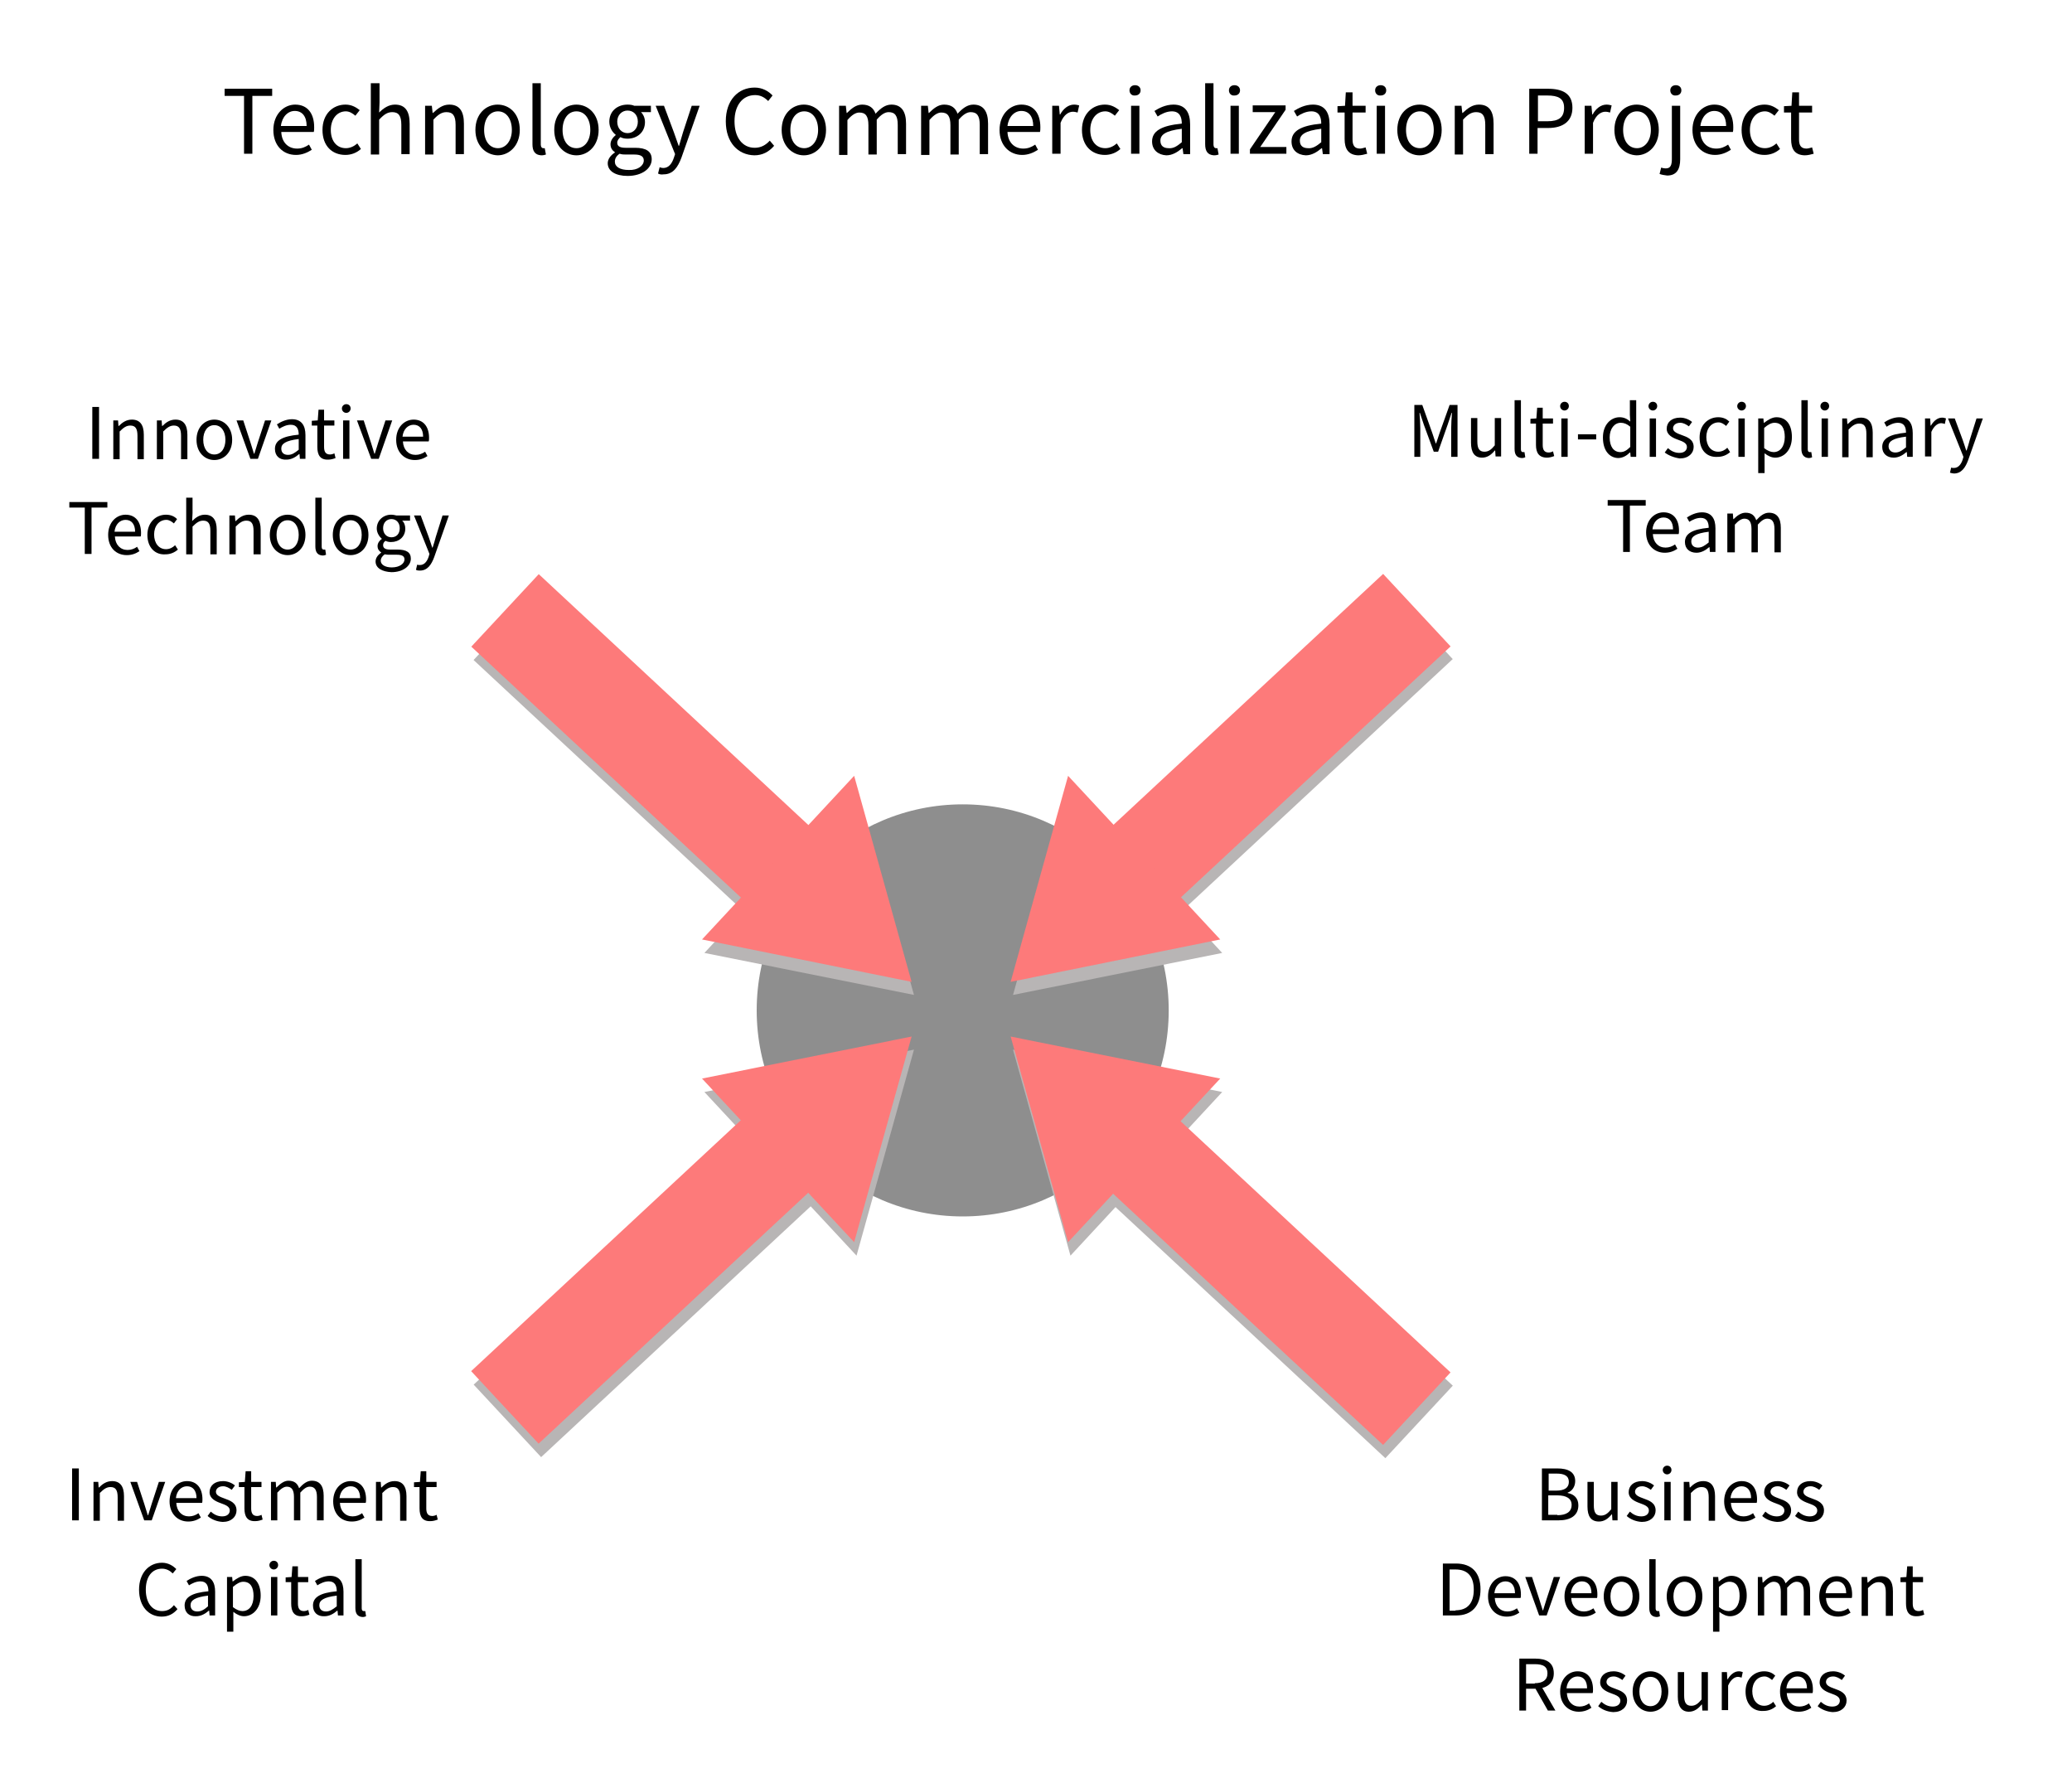 <?xml version="1.0" encoding="utf-8"?>
<!-- Generator: Adobe Illustrator 24.0.1, SVG Export Plug-In . SVG Version: 6.00 Build 0)  -->
<svg version="1.1" id="Layer_1" xmlns="http://www.w3.org/2000/svg" xmlns:xlink="http://www.w3.org/1999/xlink" x="0px" y="0px"
	 viewBox="0 0 523 450" style="enable-background:new 0 0 523 450;" xml:space="preserve">
<style type="text/css">
	.st0{fill:#8E8E8E;}
	.st1{fill:#B8B5B5;}
	.st2{fill:#FD7A7A;}
</style>
<circle class="st0" cx="243" cy="255" r="52"/>
<g id="Layer_3">
	<g>
		
			<rect x="151.1" y="141.9" transform="matrix(0.681 -0.732 0.732 0.681 -87.233 180.546)" class="st1" width="25" height="97"/>
		<polygon class="st1" points="230.7,251.1 177.8,240.5 216.2,199.2 		"/>
	</g>
	<g>
		
			<rect x="274.3" y="177.8" transform="matrix(0.732 -0.681 0.681 0.732 -43.209 270.742)" class="st1" width="97" height="25"/>
		<polygon class="st1" points="255.7,251.1 308.5,240.5 270.2,199.2 		"/>
	</g>
	<g>
		
			<rect x="310.3" y="277.2" transform="matrix(0.681 -0.732 0.732 0.681 -135.546 340.32)" class="st1" width="25" height="97"/>
		<polygon class="st1" points="255.7,264.9 308.5,275.6 270.2,316.9 		"/>
	</g>
	<g>
		
			<rect x="115.1" y="313.2" transform="matrix(0.732 -0.681 0.681 0.732 -177.982 198.57)" class="st1" width="97" height="25"/>
		<polygon class="st1" points="230.7,264.9 177.8,275.6 216.2,316.9 		"/>
	</g>
	<g>
		
			<rect x="150.5" y="138.5" transform="matrix(0.681 -0.732 0.732 0.681 -84.909 179.05)" class="st2" width="25" height="97"/>
		<polygon class="st2" points="230.1,247.8 177.2,237.1 215.6,195.8 		"/>
	</g>
	<g>
		
			<rect x="273.7" y="174.6" transform="matrix(0.732 -0.681 0.681 0.732 -41.133 269.481)" class="st2" width="97" height="25"/>
		<polygon class="st2" points="255.1,247.8 308,237.1 269.6,195.8 		"/>
	</g>
	<g>
		
			<rect x="309.7" y="273.9" transform="matrix(0.681 -0.732 0.732 0.681 -133.294 338.785)" class="st2" width="25" height="97"/>
		<polygon class="st2" points="255.1,261.6 308,272.2 269.6,313.5 		"/>
	</g>
	<g>
		
			<rect x="114.5" y="309.8" transform="matrix(0.732 -0.681 0.681 0.732 -175.863 197.246)" class="st2" width="97" height="25"/>
		<polygon class="st2" points="230.1,261.6 177.2,272.2 215.6,313.5 		"/>
	</g>
</g>
<g id="Layer_4">
</g>
<g>
	<path d="M61.7,24.2h-5v-1.8h12v1.8h-5v14.6h-2.1V24.2z"/>
	<path d="M69,32.8c0-4,2.7-6.4,5.5-6.4c3.1,0,4.8,2.2,4.8,5.7c0,0.4,0,0.9-0.1,1.2H71c0.1,2.6,1.7,4.2,4,4.2c1.2,0,2.1-0.4,3-1
		l0.7,1.3c-1.1,0.7-2.4,1.3-4,1.3C71.5,39.1,69,36.8,69,32.8z M77.4,31.8c0-2.4-1.1-3.8-3-3.8c-1.7,0-3.2,1.4-3.5,3.8H77.4z"/>
	<path d="M81.4,32.8c0-4.1,2.7-6.4,5.8-6.4c1.6,0,2.7,0.7,3.6,1.4l-1.1,1.4c-0.7-0.6-1.5-1.1-2.4-1.1c-2.2,0-3.8,1.9-3.8,4.7
		s1.5,4.6,3.8,4.6c1.1,0,2.1-0.5,2.9-1.2l0.9,1.4c-1.1,1-2.5,1.5-3.9,1.5C83.8,39.1,81.4,36.8,81.4,32.8z"/>
	<path d="M93.7,21h2.1v4.9l-0.1,2.5c1.1-1.1,2.4-2,4-2c2.6,0,3.7,1.7,3.7,4.8v7.7h-2.1v-7.4c0-2.3-0.7-3.2-2.3-3.2
		c-1.2,0-2.1,0.6-3.3,1.9v8.8h-2.1V21z"/>
	<path d="M107.3,26.7h1.7l0.2,1.8h0.1c1.2-1.1,2.4-2.1,4.1-2.1c2.6,0,3.7,1.7,3.7,4.8v7.7h-2.1v-7.4c0-2.3-0.7-3.2-2.3-3.2
		c-1.2,0-2.1,0.6-3.3,1.9v8.8h-2.1V26.7z"/>
	<path d="M120,32.8c0-4.1,2.7-6.4,5.6-6.4c3,0,5.6,2.3,5.6,6.4c0,4-2.7,6.4-5.6,6.4C122.7,39.1,120,36.8,120,32.8z M129.2,32.8
		c0-2.8-1.4-4.7-3.5-4.7c-2.1,0-3.5,1.9-3.5,4.7s1.4,4.6,3.5,4.6C127.7,37.4,129.2,35.5,129.2,32.8z"/>
	<path d="M134.4,36.4V21h2.1v15.5c0,0.6,0.3,0.9,0.6,0.9c0.1,0,0.2,0,0.4,0l0.3,1.6c-0.3,0.1-0.6,0.2-1.2,0.2
		C135,39.1,134.4,38.1,134.4,36.4z"/>
	<path d="M139.9,32.8c0-4.1,2.7-6.4,5.6-6.4s5.6,2.3,5.6,6.4c0,4-2.7,6.4-5.6,6.4S139.9,36.8,139.9,32.8z M149,32.8
		c0-2.8-1.4-4.7-3.5-4.7c-2.1,0-3.5,1.9-3.5,4.7s1.4,4.6,3.5,4.6C147.6,37.4,149,35.5,149,32.8z"/>
	<path d="M153.4,41.2c0-1,0.7-2,1.8-2.7v-0.1c-0.6-0.4-1.1-1-1.1-2c0-1,0.7-1.8,1.3-2.3V34c-0.8-0.6-1.6-1.8-1.6-3.3
		c0-2.7,2.1-4.3,4.6-4.3c0.7,0,1.3,0.1,1.7,0.3h4.2v1.6h-2.5c0.6,0.6,1,1.5,1,2.5c0,2.6-2,4.2-4.4,4.2c-0.6,0-1.3-0.1-1.8-0.4
		c-0.4,0.4-0.8,0.8-0.8,1.4c0,0.8,0.5,1.3,2.1,1.3h2.4c2.8,0,4.2,0.9,4.2,2.9c0,2.3-2.4,4.2-6.1,4.2
		C155.4,44.4,153.4,43.2,153.4,41.2z M162.5,40.5c0-1.1-0.9-1.5-2.4-1.5H158c-0.5,0-1,0-1.6-0.2c-0.9,0.6-1.2,1.3-1.2,2
		c0,1.3,1.3,2.1,3.5,2.1C161,43,162.5,41.8,162.5,40.5z M161,30.7c0-1.8-1.2-2.8-2.6-2.8s-2.6,1.1-2.6,2.8c0,1.8,1.2,2.9,2.6,2.9
		C159.8,33.6,161,32.5,161,30.7z"/>
	<path d="M166.1,43.8l0.4-1.6c0.2,0.1,0.6,0.2,0.9,0.2c1.4,0,2.2-1.1,2.7-2.6l0.3-0.9l-4.9-12.2h2.1l2.5,6.7
		c0.4,1.1,0.8,2.3,1.2,3.4h0.1c0.3-1.1,0.7-2.3,1-3.4l2.2-6.7h2L172,39.8c-0.9,2.4-2.1,4.2-4.5,4.2C166.9,44.1,166.5,44,166.1,43.8z
		"/>
	<path d="M183.2,30.6c0-5.3,3.1-8.5,7.3-8.5c2,0,3.6,1,4.5,2l-1.1,1.4c-0.9-0.9-1.9-1.5-3.3-1.5c-3.1,0-5.2,2.5-5.2,6.6
		c0,4.1,2,6.7,5.1,6.7c1.6,0,2.8-0.7,3.8-1.8l1.1,1.3c-1.3,1.5-2.9,2.4-5,2.4C186.3,39.1,183.2,36,183.2,30.6z"/>
	<path d="M197.3,32.8c0-4.1,2.7-6.4,5.6-6.4s5.6,2.3,5.6,6.4c0,4-2.7,6.4-5.6,6.4S197.3,36.8,197.3,32.8z M206.5,32.8
		c0-2.8-1.4-4.7-3.5-4.7c-2.1,0-3.5,1.9-3.5,4.7s1.4,4.6,3.5,4.6C205,37.4,206.5,35.5,206.5,32.8z"/>
	<path d="M211.8,26.7h1.7l0.2,1.8h0.1c1.1-1.1,2.3-2.1,3.8-2.1c1.9,0,2.9,0.9,3.4,2.3c1.3-1.4,2.5-2.3,4-2.3c2.5,0,3.7,1.7,3.7,4.8
		v7.7h-2.1v-7.4c0-2.3-0.7-3.2-2.3-3.2c-0.9,0-1.9,0.6-3,1.9v8.8h-2.1v-7.4c0-2.3-0.7-3.2-2.3-3.2c-0.9,0-1.9,0.6-3,1.9v8.8h-2.1
		V26.7z"/>
	<path d="M232.5,26.7h1.7l0.2,1.8h0.1c1.1-1.1,2.3-2.1,3.8-2.1c1.9,0,2.9,0.9,3.4,2.3c1.3-1.4,2.5-2.3,4-2.3c2.5,0,3.7,1.7,3.7,4.8
		v7.7h-2.1v-7.4c0-2.3-0.7-3.2-2.3-3.2c-0.9,0-1.9,0.6-3,1.9v8.8h-2.1v-7.4c0-2.3-0.7-3.2-2.3-3.2c-0.9,0-1.9,0.6-3,1.9v8.8h-2.1
		V26.7z"/>
	<path d="M252.3,32.8c0-4,2.7-6.4,5.5-6.4c3.1,0,4.8,2.2,4.8,5.7c0,0.4,0,0.9-0.1,1.2h-8.2c0.1,2.6,1.7,4.2,4,4.2c1.2,0,2.1-0.4,3-1
		l0.7,1.3c-1.1,0.7-2.4,1.3-4,1.3C254.9,39.1,252.3,36.8,252.3,32.8z M260.8,31.8c0-2.4-1.1-3.8-3-3.8c-1.7,0-3.2,1.4-3.5,3.8H260.8
		z"/>
	<path d="M265.6,26.7h1.7l0.2,2.2h0.1c0.8-1.5,2.1-2.5,3.5-2.5c0.5,0,0.9,0.1,1.3,0.2l-0.4,1.8c-0.4-0.1-0.7-0.2-1.2-0.2
		c-1,0-2.3,0.7-3.1,2.8v7.8h-2.1V26.7z"/>
	<path d="M273.1,32.8c0-4.1,2.7-6.4,5.8-6.4c1.6,0,2.7,0.7,3.6,1.4l-1.1,1.4c-0.7-0.6-1.5-1.1-2.4-1.1c-2.2,0-3.8,1.9-3.8,4.7
		s1.5,4.6,3.8,4.6c1.1,0,2.1-0.5,2.9-1.2l0.9,1.4c-1.1,1-2.5,1.5-3.9,1.5C275.6,39.1,273.1,36.8,273.1,32.8z"/>
	<path d="M285.1,22.8c0-0.8,0.6-1.3,1.4-1.3c0.8,0,1.4,0.5,1.4,1.3c0,0.8-0.6,1.3-1.4,1.3C285.7,24.2,285.1,23.6,285.1,22.8z
		 M285.5,26.7h2.1v12.1h-2.1V26.7z"/>
	<path d="M290.8,35.7c0-2.6,2.3-4,7.5-4.5c0-1.6-0.5-3.1-2.5-3.1c-1.4,0-2.7,0.7-3.6,1.3l-0.8-1.4c1.1-0.7,2.8-1.6,4.8-1.6
		c3,0,4.2,2,4.2,5v7.5h-1.7l-0.2-1.5h-0.1c-1.2,1-2.5,1.8-4,1.8C292.4,39.1,290.8,37.9,290.8,35.7z M298.3,35.9v-3.4
		c-4.1,0.5-5.4,1.5-5.4,3c0,1.4,0.9,1.9,2.1,1.9C296.2,37.5,297.1,36.9,298.3,35.9z"/>
	<path d="M304.2,36.4V21h2.1v15.5c0,0.6,0.3,0.9,0.6,0.9c0.1,0,0.2,0,0.4,0l0.3,1.6c-0.3,0.1-0.6,0.2-1.2,0.2
		C304.8,39.1,304.2,38.1,304.2,36.4z"/>
	<path d="M310.2,22.8c0-0.8,0.6-1.3,1.4-1.3c0.8,0,1.4,0.5,1.4,1.3c0,0.8-0.6,1.3-1.4,1.3C310.8,24.2,310.2,23.6,310.2,22.8z
		 M310.6,26.7h2.1v12.1h-2.1V26.7z"/>
	<path d="M315.5,37.7l6.4-9.4h-5.7v-1.7h8.3v1.1l-6.4,9.4h6.6v1.7h-9.2V37.7z"/>
	<path d="M326,35.7c0-2.6,2.3-4,7.5-4.5c0-1.6-0.5-3.1-2.5-3.1c-1.4,0-2.7,0.7-3.6,1.3l-0.8-1.4c1.1-0.7,2.8-1.6,4.8-1.6
		c3,0,4.2,2,4.2,5v7.5h-1.7l-0.2-1.5h-0.1c-1.2,1-2.5,1.8-4,1.8C327.5,39.1,326,37.9,326,35.7z M333.5,35.9v-3.4
		c-4.1,0.5-5.4,1.5-5.4,3c0,1.4,0.9,1.9,2.1,1.9C331.3,37.5,332.3,36.9,333.5,35.9z"/>
	<path d="M339.4,35.1v-6.7h-1.8v-1.6l1.9-0.1l0.2-3.4h1.7v3.4h3.3v1.7h-3.3v6.8c0,1.5,0.5,2.3,1.9,2.3c0.4,0,1-0.2,1.4-0.3l0.4,1.6
		c-0.7,0.2-1.5,0.4-2.3,0.4C340.3,39.1,339.4,37.5,339.4,35.1z"/>
	<path d="M347.1,22.8c0-0.8,0.6-1.3,1.4-1.3c0.8,0,1.4,0.5,1.4,1.3c0,0.8-0.6,1.3-1.4,1.3C347.7,24.2,347.1,23.6,347.1,22.8z
		 M347.5,26.7h2.1v12.1h-2.1V26.7z"/>
	<path d="M352.7,32.8c0-4.1,2.7-6.4,5.6-6.4s5.6,2.3,5.6,6.4c0,4-2.7,6.4-5.6,6.4S352.7,36.8,352.7,32.8z M361.9,32.8
		c0-2.8-1.4-4.7-3.5-4.7s-3.5,1.9-3.5,4.7s1.4,4.6,3.5,4.6S361.9,35.5,361.9,32.8z"/>
	<path d="M367.2,26.7h1.7l0.2,1.8h0.1c1.2-1.1,2.4-2.1,4.1-2.1c2.6,0,3.7,1.7,3.7,4.8v7.7h-2.1v-7.4c0-2.3-0.7-3.2-2.3-3.2
		c-1.2,0-2.1,0.6-3.3,1.9v8.8h-2.1V26.7z"/>
	<path d="M386,22.4h4.7c3.7,0,6.2,1.2,6.2,4.8c0,3.5-2.5,5.1-6.1,5.1h-2.7v6.5H386V22.4z M390.6,30.6c2.9,0,4.2-1,4.2-3.4
		c0-2.4-1.5-3.1-4.3-3.1h-2.3v6.5H390.6z"/>
	<path d="M400,26.7h1.7l0.2,2.2h0.1c0.8-1.5,2.1-2.5,3.5-2.5c0.5,0,0.9,0.1,1.3,0.2l-0.4,1.8c-0.4-0.1-0.7-0.2-1.2-0.2
		c-1,0-2.3,0.7-3.1,2.8v7.8H400V26.7z"/>
	<path d="M407.5,32.8c0-4.1,2.7-6.4,5.6-6.4c3,0,5.6,2.3,5.6,6.4c0,4-2.7,6.4-5.6,6.4C410.2,39.1,407.5,36.8,407.5,32.8z
		 M416.7,32.8c0-2.8-1.4-4.7-3.5-4.7c-2.1,0-3.5,1.9-3.5,4.7s1.4,4.6,3.5,4.6C415.2,37.4,416.7,35.5,416.7,32.8z"/>
	<path d="M418.9,43.9l0.4-1.6c0.3,0.1,0.7,0.2,1.2,0.2c1.2,0,1.5-0.9,1.5-2.4V26.7h2.1v13.5c0,2.5-0.9,4.1-3.3,4.1
		C420,44.2,419.4,44.1,418.9,43.9z M421.6,22.8c0-0.8,0.6-1.3,1.4-1.3c0.8,0,1.4,0.5,1.4,1.3c0,0.8-0.6,1.3-1.4,1.3
		C422.2,24.2,421.6,23.6,421.6,22.8z"/>
	<path d="M427.2,32.8c0-4,2.7-6.4,5.5-6.4c3.1,0,4.8,2.2,4.8,5.7c0,0.4,0,0.9-0.1,1.2h-8.2c0.1,2.6,1.7,4.2,4,4.2c1.2,0,2.1-0.4,3-1
		l0.7,1.3c-1.1,0.7-2.4,1.3-4,1.3C429.8,39.1,427.2,36.8,427.2,32.8z M435.7,31.8c0-2.4-1.1-3.8-3-3.8c-1.7,0-3.2,1.4-3.5,3.8H435.7
		z"/>
	<path d="M439.6,32.8c0-4.1,2.7-6.4,5.8-6.4c1.6,0,2.7,0.7,3.6,1.4l-1.1,1.4c-0.7-0.6-1.5-1.1-2.4-1.1c-2.2,0-3.8,1.9-3.8,4.7
		s1.5,4.6,3.8,4.6c1.1,0,2.1-0.5,2.9-1.2l0.9,1.4c-1.1,1-2.5,1.5-3.9,1.5C442.1,39.1,439.6,36.8,439.6,32.8z"/>
	<path d="M452.1,35.1v-6.7h-1.8v-1.6l1.9-0.1l0.2-3.4h1.7v3.4h3.3v1.7h-3.3v6.8c0,1.5,0.5,2.3,1.9,2.3c0.4,0,1-0.2,1.4-0.3l0.4,1.6
		c-0.7,0.2-1.5,0.4-2.3,0.4C452.9,39.1,452.1,37.5,452.1,35.1z"/>
</g>
<g>
	<path d="M23.3,102.7H25v13.1h-1.7V102.7z"/>
	<path d="M28.4,106.1h1.4l0.1,1.4H30c0.9-0.9,1.9-1.6,3.3-1.6c2,0,3,1.3,3,3.8v6.2h-1.6v-5.9c0-1.8-0.5-2.6-1.8-2.6
		c-1,0-1.7,0.5-2.7,1.5v7h-1.6V106.1z"/>
	<path d="M39.4,106.1h1.4l0.1,1.4h0.1c0.9-0.9,1.9-1.6,3.3-1.6c2,0,3,1.3,3,3.8v6.2h-1.6v-5.9c0-1.8-0.5-2.6-1.8-2.6
		c-1,0-1.7,0.5-2.7,1.5v7h-1.6V106.1z"/>
	<path d="M49.6,111c0-3.2,2.1-5.1,4.5-5.1c2.4,0,4.5,1.9,4.5,5.1c0,3.2-2.1,5.1-4.5,5.1C51.7,116.1,49.6,114.2,49.6,111z M56.9,111
		c0-2.2-1.1-3.7-2.8-3.7s-2.8,1.5-2.8,3.7c0,2.2,1.1,3.7,2.8,3.7S56.9,113.2,56.9,111z"/>
	<path d="M59.7,106.1h1.7l1.8,5.5c0.3,0.9,0.6,1.9,0.9,2.9h0.1c0.3-0.9,0.6-1.9,0.9-2.9l1.8-5.5h1.6l-3.4,9.7h-1.9L59.7,106.1z"/>
	<path d="M69.4,113.3c0-2.1,1.8-3.2,6-3.6c0-1.3-0.4-2.5-2-2.5c-1.1,0-2.1,0.5-2.9,1l-0.6-1.1c0.9-0.6,2.3-1.3,3.8-1.3
		c2.4,0,3.4,1.6,3.4,4v6h-1.4l-0.1-1.2h-0.1c-0.9,0.8-2,1.4-3.2,1.4C70.6,116.1,69.4,115.1,69.4,113.3z M75.4,113.5v-2.7
		c-3.3,0.4-4.4,1.2-4.4,2.4c0,1.1,0.7,1.6,1.7,1.6C73.7,114.8,74.4,114.3,75.4,113.5z"/>
	<path d="M80.1,112.8v-5.4h-1.4v-1.2l1.5-0.1l0.2-2.7h1.4v2.7h2.6v1.3h-2.6v5.4c0,1.2,0.4,1.9,1.5,1.9c0.3,0,0.8-0.1,1.1-0.3
		l0.3,1.2c-0.5,0.2-1.2,0.4-1.8,0.4C80.8,116.1,80.1,114.8,80.1,112.8z"/>
	<path d="M86.3,103.1c0-0.6,0.5-1.1,1.1-1.1s1.1,0.4,1.1,1.1c0,0.6-0.5,1.1-1.1,1.1S86.3,103.7,86.3,103.1z M86.6,106.1h1.6v9.7
		h-1.6V106.1z"/>
	<path d="M90.1,106.1h1.7l1.8,5.5c0.3,0.9,0.6,1.9,0.9,2.9h0.1c0.3-0.9,0.6-1.9,0.9-2.9l1.8-5.5H99l-3.4,9.7h-1.9L90.1,106.1z"/>
	<path d="M100,111c0-3.2,2.1-5.1,4.4-5.1c2.5,0,3.9,1.8,3.9,4.6c0,0.3,0,0.7-0.1,0.9h-6.5c0.1,2.1,1.4,3.4,3.2,3.4
		c0.9,0,1.7-0.3,2.4-0.8l0.6,1.1c-0.9,0.6-1.9,1-3.2,1C102.1,116.1,100,114.2,100,111z M106.8,110.2c0-1.9-0.9-3-2.4-3
		c-1.4,0-2.6,1.1-2.8,3H106.8z"/>
	<path d="M21.5,128.1h-4v-1.4h9.6v1.4h-4v11.7h-1.7V128.1z"/>
	<path d="M27.3,135c0-3.2,2.1-5.1,4.4-5.1c2.5,0,3.9,1.8,3.9,4.6c0,0.3,0,0.7-0.1,0.9h-6.5c0.1,2.1,1.4,3.4,3.2,3.4
		c0.9,0,1.7-0.3,2.4-0.8l0.6,1.1c-0.9,0.6-1.9,1-3.2,1C29.3,140.1,27.3,138.2,27.3,135z M34.1,134.2c0-1.9-0.9-3-2.4-3
		c-1.4,0-2.6,1.1-2.8,3H34.1z"/>
	<path d="M37.2,135c0-3.2,2.2-5.1,4.7-5.1c1.3,0,2.2,0.5,2.8,1.1l-0.8,1.1c-0.6-0.5-1.2-0.9-1.9-0.9c-1.8,0-3.1,1.5-3.1,3.7
		c0,2.2,1.2,3.7,3,3.7c0.9,0,1.7-0.4,2.3-1l0.7,1.1c-0.9,0.8-2,1.2-3.1,1.2C39.2,140.1,37.2,138.2,37.2,135z"/>
	<path d="M47,125.6h1.6v3.9l-0.1,2c0.9-0.9,1.9-1.6,3.2-1.6c2,0,3,1.3,3,3.8v6.2h-1.6v-5.9c0-1.8-0.5-2.6-1.8-2.6
		c-1,0-1.7,0.5-2.7,1.5v7H47V125.6z"/>
	<path d="M57.9,130.1h1.4l0.1,1.4h0.1c0.9-0.9,1.9-1.6,3.3-1.6c2,0,3,1.3,3,3.8v6.2H64v-5.9c0-1.8-0.5-2.6-1.8-2.6
		c-1,0-1.7,0.5-2.7,1.5v7h-1.6V130.1z"/>
	<path d="M68.1,135c0-3.2,2.1-5.1,4.5-5.1c2.4,0,4.5,1.9,4.5,5.1c0,3.2-2.1,5.1-4.5,5.1C70.2,140.1,68.1,138.2,68.1,135z M75.4,135
		c0-2.2-1.1-3.7-2.8-3.7s-2.8,1.5-2.8,3.7c0,2.2,1.1,3.7,2.8,3.7S75.4,137.2,75.4,135z"/>
	<path d="M79.6,137.9v-12.3h1.6V138c0,0.5,0.2,0.7,0.5,0.7c0.1,0,0.2,0,0.4,0l0.2,1.3c-0.2,0.1-0.5,0.2-0.9,0.2
		C80.1,140.1,79.6,139.3,79.6,137.9z"/>
	<path d="M84,135c0-3.2,2.1-5.1,4.5-5.1c2.4,0,4.5,1.9,4.5,5.1c0,3.2-2.1,5.1-4.5,5.1C86.1,140.1,84,138.2,84,135z M91.3,135
		c0-2.2-1.1-3.7-2.8-3.7s-2.8,1.5-2.8,3.7c0,2.2,1.1,3.7,2.8,3.7S91.3,137.2,91.3,135z"/>
	<path d="M94.8,141.7c0-0.8,0.5-1.6,1.4-2.2v-0.1c-0.5-0.3-0.9-0.8-0.9-1.6c0-0.8,0.6-1.5,1.1-1.8V136c-0.6-0.5-1.3-1.5-1.3-2.6
		c0-2.1,1.7-3.5,3.6-3.5c0.5,0,1,0.1,1.4,0.2h3.4v1.3h-2c0.5,0.4,0.8,1.2,0.8,2c0,2.1-1.6,3.4-3.6,3.4c-0.5,0-1-0.1-1.4-0.3
		c-0.4,0.3-0.6,0.6-0.6,1.1c0,0.6,0.4,1.1,1.7,1.1h1.9c2.3,0,3.4,0.7,3.4,2.3c0,1.8-1.9,3.4-4.9,3.4
		C96.5,144.3,94.8,143.4,94.8,141.7z M102.1,141.2c0-0.9-0.7-1.2-2-1.2h-1.7c-0.4,0-0.8,0-1.3-0.1c-0.7,0.5-1,1.1-1,1.6
		c0,1,1.1,1.7,2.8,1.7C100.9,143.2,102.1,142.2,102.1,141.2z M100.9,133.3c0-1.4-0.9-2.3-2.1-2.3c-1.1,0-2.1,0.8-2.1,2.3
		c0,1.4,0.9,2.3,2.1,2.3S100.9,134.8,100.9,133.3z"/>
	<path d="M105,143.8l0.3-1.3c0.2,0.1,0.5,0.1,0.7,0.1c1.1,0,1.8-0.9,2.2-2.1l0.2-0.7l-3.9-9.7h1.7l2,5.4c0.3,0.8,0.6,1.8,0.9,2.7
		h0.1c0.3-0.9,0.6-1.9,0.8-2.7l1.7-5.4h1.6l-3.7,10.5c-0.7,1.9-1.7,3.4-3.6,3.4C105.6,144,105.3,144,105,143.8z"/>
</g>
<g>
	<path d="M357,102.2h2l2.5,7c0.3,0.9,0.6,1.8,0.9,2.7h0.1c0.3-0.9,0.6-1.8,0.9-2.7l2.5-7h2v13.1h-1.6v-7.2c0-1.1,0.1-2.7,0.2-3.9
		h-0.1l-1,3L363,114h-1.1l-2.5-6.8l-1-3h-0.1c0.1,1.2,0.2,2.7,0.2,3.9v7.2H357V102.2z"/>
	<path d="M371.3,111.7v-6.2h1.6v5.9c0,1.8,0.5,2.6,1.8,2.6c1,0,1.7-0.5,2.6-1.6v-6.9h1.6v9.7h-1.4l-0.1-1.5h-0.1
		c-0.9,1.1-1.9,1.8-3.2,1.8C372.2,115.5,371.3,114.2,371.3,111.7z"/>
	<path d="M382.3,113.3V101h1.6v12.4c0,0.5,0.2,0.7,0.5,0.7c0.1,0,0.2,0,0.4,0l0.2,1.3c-0.2,0.1-0.5,0.2-0.9,0.2
		C382.8,115.5,382.3,114.7,382.3,113.3z"/>
	<path d="M387.7,112.3v-5.4h-1.4v-1.2l1.5-0.1l0.2-2.7h1.4v2.7h2.6v1.3h-2.6v5.4c0,1.2,0.4,1.9,1.5,1.9c0.3,0,0.8-0.1,1.1-0.3
		l0.3,1.2c-0.5,0.2-1.2,0.4-1.8,0.4C388.4,115.5,387.7,114.2,387.7,112.3z"/>
	<path d="M393.8,102.5c0-0.6,0.5-1.1,1.1-1.1s1.1,0.4,1.1,1.1c0,0.6-0.5,1.1-1.1,1.1S393.8,103.1,393.8,102.5z M394.1,105.6h1.6v9.7
		h-1.6V105.6z"/>
	<path d="M398.3,109.6h4.6v1.3h-4.6V109.6z"/>
	<path d="M404.6,110.4c0-3.2,2-5.1,4.2-5.1c1.1,0,1.9,0.4,2.7,1.1l-0.1-1.7V101h1.6v14.3h-1.4l-0.1-1.1h-0.1c-0.8,0.8-1.8,1.4-3,1.4
		C406.2,115.5,404.6,113.7,404.6,110.4z M411.5,112.8v-5.1c-0.8-0.7-1.6-1-2.4-1c-1.6,0-2.8,1.5-2.8,3.7c0,2.3,1,3.7,2.7,3.7
		C409.9,114.1,410.6,113.7,411.5,112.8z"/>
	<path d="M416.1,102.5c0-0.6,0.5-1.1,1.1-1.1s1.1,0.4,1.1,1.1c0,0.6-0.5,1.1-1.1,1.1S416.1,103.1,416.1,102.5z M416.4,105.6h1.6v9.7
		h-1.6V105.6z"/>
	<path d="M420.2,114.2l0.8-1.1c0.8,0.7,1.7,1.2,2.9,1.2c1.3,0,1.9-0.7,1.9-1.5c0-1-1.1-1.4-2.2-1.8c-1.4-0.5-2.9-1.2-2.9-2.8
		c0-1.6,1.2-2.8,3.4-2.8c1.2,0,2.3,0.5,3,1.1l-0.8,1.1c-0.7-0.5-1.4-0.9-2.2-0.9c-1.2,0-1.8,0.7-1.8,1.4c0,0.9,1.1,1.3,2.2,1.7
		c1.4,0.5,3,1.1,3,3c0,1.6-1.3,2.9-3.5,2.9C422.5,115.5,421.1,114.9,420.2,114.2z"/>
	<path d="M429,110.4c0-3.2,2.2-5.1,4.7-5.1c1.3,0,2.2,0.5,2.8,1.1l-0.8,1.1c-0.6-0.5-1.2-0.9-1.9-0.9c-1.8,0-3.1,1.5-3.1,3.7
		c0,2.2,1.2,3.7,3,3.7c0.9,0,1.7-0.4,2.3-1l0.7,1.1c-0.9,0.8-2,1.2-3.1,1.2C430.9,115.5,429,113.7,429,110.4z"/>
	<path d="M438.5,102.5c0-0.6,0.5-1.1,1.1-1.1s1.1,0.4,1.1,1.1c0,0.6-0.5,1.1-1.1,1.1S438.5,103.1,438.5,102.5z M438.8,105.6h1.6v9.7
		h-1.6V105.6z"/>
	<path d="M443.7,105.6h1.4l0.1,1.1h0.1c0.9-0.7,2-1.4,3.1-1.4c2.5,0,3.9,1.9,3.9,5c0,3.3-2,5.2-4.2,5.2c-0.9,0-1.8-0.4-2.7-1.1
		l0,1.7v3.3h-1.6V105.6z M450.5,110.3c0-2.1-0.7-3.6-2.6-3.6c-0.8,0-1.7,0.5-2.6,1.3v5.1c0.9,0.7,1.7,1,2.4,1
		C449.3,114.1,450.5,112.7,450.5,110.3z"/>
	<path d="M454.7,113.3V101h1.6v12.4c0,0.5,0.2,0.7,0.5,0.7c0.1,0,0.2,0,0.4,0l0.2,1.3c-0.2,0.1-0.5,0.2-0.9,0.2
		C455.3,115.5,454.7,114.7,454.7,113.3z"/>
	<path d="M459.5,102.5c0-0.6,0.5-1.1,1.1-1.1s1.1,0.4,1.1,1.1c0,0.6-0.5,1.1-1.1,1.1S459.5,103.1,459.5,102.5z M459.8,105.6h1.6v9.7
		h-1.6V105.6z"/>
	<path d="M464.8,105.6h1.4l0.1,1.4h0.1c0.9-0.9,1.9-1.6,3.3-1.6c2,0,3,1.3,3,3.8v6.2h-1.6v-5.9c0-1.8-0.5-2.6-1.8-2.6
		c-1,0-1.7,0.5-2.7,1.5v7h-1.6V105.6z"/>
	<path d="M475.1,112.8c0-2.1,1.8-3.2,6-3.6c0-1.3-0.4-2.5-2-2.5c-1.1,0-2.1,0.5-2.9,1l-0.6-1.1c0.9-0.6,2.3-1.3,3.8-1.3
		c2.4,0,3.4,1.6,3.4,4v6h-1.4l-0.1-1.2h-0.1c-0.9,0.8-2,1.4-3.2,1.4C476.3,115.5,475.1,114.5,475.1,112.8z M481.1,112.9v-2.7
		c-3.3,0.4-4.4,1.2-4.4,2.4c0,1.1,0.8,1.6,1.7,1.6C479.4,114.2,480.1,113.7,481.1,112.9z"/>
	<path d="M485.8,105.6h1.4l0.1,1.8h0.1c0.7-1.2,1.7-2,2.8-2c0.4,0,0.7,0.1,1,0.2l-0.3,1.4c-0.3-0.1-0.6-0.2-0.9-0.2
		c-0.8,0-1.8,0.6-2.5,2.2v6.2h-1.6V105.6z"/>
	<path d="M492.2,119.3l0.3-1.3c0.2,0.1,0.5,0.1,0.7,0.1c1.1,0,1.8-0.9,2.2-2.1l0.2-0.7l-3.9-9.7h1.7l2,5.4c0.3,0.8,0.6,1.8,0.9,2.7
		h0.1c0.3-0.9,0.6-1.9,0.8-2.7l1.7-5.4h1.6l-3.7,10.5c-0.7,1.9-1.7,3.4-3.6,3.4C492.9,119.5,492.6,119.4,492.2,119.3z"/>
	<path d="M409.8,127.6h-4v-1.4h9.6v1.4h-4v11.7h-1.7V127.6z"/>
	<path d="M415.5,134.4c0-3.2,2.1-5.1,4.4-5.1c2.5,0,3.9,1.8,3.9,4.6c0,0.3,0,0.7-0.1,0.9h-6.5c0.1,2.1,1.4,3.4,3.2,3.4
		c0.9,0,1.7-0.3,2.4-0.8l0.6,1.1c-0.9,0.6-1.9,1-3.2,1C417.6,139.5,415.5,137.6,415.5,134.4z M422.3,133.6c0-1.9-0.9-3-2.4-3
		c-1.4,0-2.6,1.1-2.8,3H422.3z"/>
	<path d="M425.3,136.8c0-2.1,1.8-3.2,6-3.6c0-1.3-0.4-2.5-2-2.5c-1.1,0-2.1,0.5-2.9,1l-0.6-1.1c0.9-0.6,2.3-1.3,3.8-1.3
		c2.4,0,3.4,1.6,3.4,4v6h-1.4l-0.1-1.2h-0.1c-0.9,0.8-2,1.4-3.2,1.4C426.5,139.5,425.3,138.5,425.3,136.8z M431.3,136.9v-2.7
		c-3.3,0.4-4.4,1.2-4.4,2.4c0,1.1,0.7,1.6,1.7,1.6C429.6,138.2,430.3,137.7,431.3,136.9z"/>
	<path d="M436,129.6h1.4l0.1,1.4h0.1c0.9-0.9,1.9-1.6,3-1.6c1.5,0,2.3,0.7,2.7,1.9c1-1.1,2-1.9,3.2-1.9c2,0,3,1.3,3,3.8v6.2h-1.6
		v-5.9c0-1.8-0.6-2.6-1.8-2.6c-0.8,0-1.5,0.5-2.4,1.5v7h-1.6v-5.9c0-1.8-0.6-2.6-1.8-2.6c-0.7,0-1.5,0.5-2.4,1.5v7H436V129.6z"/>
</g>
<g>
	<path d="M18.2,370.6h1.7v13.1h-1.7V370.6z"/>
	<path d="M23.4,374h1.4l0.1,1.4h0.1c0.9-0.9,1.9-1.6,3.3-1.6c2,0,3,1.3,3,3.8v6.2h-1.6v-5.9c0-1.8-0.5-2.6-1.8-2.6
		c-1,0-1.7,0.5-2.7,1.5v7h-1.6V374z"/>
	<path d="M32.9,374h1.7l1.8,5.5c0.3,0.9,0.6,1.9,0.9,2.9h0.1c0.3-0.9,0.6-1.9,0.9-2.9l1.8-5.5h1.6l-3.4,9.7h-1.9L32.9,374z"/>
	<path d="M42.8,378.9c0-3.2,2.1-5.1,4.4-5.1c2.5,0,3.9,1.8,3.9,4.6c0,0.3,0,0.7-0.1,0.9h-6.5c0.1,2.1,1.4,3.4,3.2,3.4
		c0.9,0,1.7-0.3,2.4-0.8l0.6,1.1c-0.9,0.6-1.9,1-3.2,1C44.9,384,42.8,382.1,42.8,378.9z M49.6,378.1c0-1.9-0.9-3-2.4-3
		c-1.4,0-2.6,1.1-2.8,3H49.6z"/>
	<path d="M52.4,382.6l0.8-1.1c0.8,0.7,1.7,1.2,2.9,1.2c1.3,0,1.9-0.7,1.9-1.5c0-1-1.1-1.4-2.2-1.8c-1.4-0.5-2.9-1.2-2.9-2.8
		c0-1.6,1.2-2.8,3.4-2.8c1.2,0,2.3,0.5,3,1.1l-0.8,1.1c-0.7-0.5-1.4-0.9-2.2-0.9c-1.2,0-1.8,0.7-1.8,1.4c0,0.9,1.1,1.3,2.2,1.7
		c1.4,0.5,3,1.1,3,3c0,1.6-1.3,2.9-3.5,2.9C54.6,384,53.3,383.4,52.4,382.6z"/>
	<path d="M61.7,380.7v-5.4h-1.4v-1.2l1.5-0.1l0.2-2.7h1.4v2.7H66v1.3h-2.6v5.4c0,1.2,0.4,1.9,1.5,1.9c0.3,0,0.8-0.1,1.1-0.3l0.3,1.2
		c-0.5,0.2-1.2,0.4-1.8,0.4C62.4,384,61.7,382.7,61.7,380.7z"/>
	<path d="M68.2,374h1.4l0.1,1.4h0.1c0.9-0.9,1.9-1.7,3-1.7c1.5,0,2.3,0.7,2.7,1.9c1-1.1,2-1.9,3.2-1.9c2,0,3,1.3,3,3.8v6.2H80v-5.9
		c0-1.8-0.6-2.6-1.8-2.6c-0.8,0-1.5,0.5-2.4,1.5v7h-1.6v-5.9c0-1.8-0.6-2.6-1.8-2.6c-0.7,0-1.5,0.5-2.4,1.5v7h-1.6V374z"/>
	<path d="M84.1,378.9c0-3.2,2.1-5.1,4.4-5.1c2.5,0,3.9,1.8,3.9,4.6c0,0.3,0,0.7-0.1,0.9h-6.5c0.1,2.1,1.4,3.4,3.2,3.4
		c0.9,0,1.7-0.3,2.4-0.8l0.6,1.1c-0.9,0.6-1.9,1-3.2,1C86.1,384,84.1,382.1,84.1,378.9z M90.9,378.1c0-1.9-0.9-3-2.4-3
		c-1.4,0-2.6,1.1-2.8,3H90.9z"/>
	<path d="M94.7,374h1.4l0.1,1.4h0.1c0.9-0.9,1.9-1.6,3.3-1.6c2,0,3,1.3,3,3.8v6.2h-1.6v-5.9c0-1.8-0.5-2.6-1.8-2.6
		c-1,0-1.7,0.5-2.7,1.5v7h-1.6V374z"/>
	<path d="M105.9,380.7v-5.4h-1.4v-1.2l1.5-0.1l0.2-2.7h1.4v2.7h2.6v1.3h-2.6v5.4c0,1.2,0.4,1.9,1.5,1.9c0.3,0,0.8-0.1,1.1-0.3
		l0.3,1.2c-0.5,0.2-1.2,0.4-1.8,0.4C106.6,384,105.9,382.7,105.9,380.7z"/>
	<path d="M35.1,401.2c0-4.2,2.5-6.8,5.8-6.8c1.6,0,2.8,0.8,3.6,1.6l-0.9,1.1c-0.7-0.7-1.6-1.2-2.7-1.2c-2.5,0-4.1,2-4.1,5.3
		c0,3.3,1.6,5.4,4.1,5.4c1.3,0,2.2-0.5,3-1.5l0.9,1c-1,1.2-2.3,1.9-4,1.9C37.6,408,35.1,405.5,35.1,401.2z"/>
	<path d="M46.6,405.2c0-2.1,1.8-3.2,6-3.6c0-1.3-0.4-2.5-2-2.5c-1.1,0-2.1,0.5-2.9,1l-0.6-1.1c0.9-0.6,2.3-1.3,3.8-1.3
		c2.4,0,3.4,1.6,3.4,4v6h-1.4l-0.1-1.2h-0.1c-0.9,0.8-2,1.4-3.2,1.4C47.8,408,46.6,407,46.6,405.2z M52.5,405.4v-2.7
		c-3.3,0.4-4.4,1.2-4.4,2.4c0,1.1,0.7,1.6,1.7,1.6C50.8,406.7,51.6,406.2,52.5,405.4z"/>
	<path d="M57.2,398h1.4l0.1,1.1h0.1c0.9-0.7,2-1.4,3.1-1.4c2.5,0,3.9,2,3.9,5c0,3.3-2,5.2-4.2,5.2c-0.9,0-1.8-0.4-2.7-1.1l0,1.7v3.3
		h-1.6V398z M64,402.8c0-2.1-0.7-3.6-2.6-3.6c-0.8,0-1.7,0.5-2.6,1.3v5.1c0.9,0.7,1.7,1,2.4,1C62.9,406.6,64,405.2,64,402.8z"/>
	<path d="M68,395c0-0.6,0.5-1.1,1.1-1.1s1.1,0.4,1.1,1.1c0,0.6-0.5,1.1-1.1,1.1S68,395.6,68,395z M68.3,398H70v9.7h-1.6V398z"/>
	<path d="M73.5,404.7v-5.4h-1.4v-1.2l1.5-0.1l0.2-2.7h1.4v2.7h2.6v1.3h-2.6v5.4c0,1.2,0.4,1.9,1.5,1.9c0.3,0,0.8-0.1,1.1-0.3
		l0.3,1.2c-0.5,0.2-1.2,0.4-1.8,0.4C74.2,408,73.5,406.7,73.5,404.7z"/>
	<path d="M79,405.2c0-2.1,1.8-3.2,6-3.6c0-1.3-0.4-2.5-2-2.5c-1.1,0-2.1,0.5-2.9,1l-0.6-1.1c0.9-0.6,2.3-1.3,3.8-1.3
		c2.4,0,3.4,1.6,3.4,4v6h-1.4l-0.1-1.2h-0.1c-0.9,0.8-2,1.4-3.2,1.4C80.2,408,79,407,79,405.2z M85,405.4v-2.7
		c-3.3,0.4-4.4,1.2-4.4,2.4c0,1.1,0.7,1.6,1.7,1.6C83.2,406.7,84,406.2,85,405.4z"/>
	<path d="M89.7,405.8v-12.3h1.6v12.4c0,0.5,0.2,0.7,0.5,0.7c0.1,0,0.2,0,0.4,0l0.2,1.3c-0.2,0.1-0.5,0.2-0.9,0.2
		C90.2,408,89.7,407.2,89.7,405.8z"/>
</g>
<g>
	<path d="M389.2,370.6h3.9c2.7,0,4.5,0.9,4.5,3.2c0,1.3-0.7,2.5-1.9,2.9v0.1c1.6,0.3,2.7,1.3,2.7,3.1c0,2.6-2,3.8-5,3.8h-4.2V370.6z
		 M392.8,376.2c2.2,0,3.2-0.8,3.2-2.2c0-1.5-1.1-2.1-3.1-2.1h-2v4.3H392.8z M393.1,382.4c2.2,0,3.6-0.8,3.6-2.6
		c0-1.6-1.3-2.4-3.6-2.4h-2.3v4.9H393.1z"/>
	<path d="M400.7,380.2V374h1.6v5.9c0,1.8,0.5,2.6,1.8,2.6c1,0,1.7-0.5,2.6-1.6V374h1.6v9.7H407l-0.1-1.5h-0.1
		c-0.9,1.1-1.9,1.8-3.2,1.8C401.6,384,400.7,382.7,400.7,380.2z"/>
	<path d="M410.6,382.6l0.8-1.1c0.8,0.7,1.7,1.2,2.9,1.2c1.3,0,1.9-0.7,1.9-1.5c0-1-1.1-1.4-2.2-1.8c-1.4-0.5-2.9-1.2-2.9-2.8
		c0-1.6,1.2-2.8,3.4-2.8c1.2,0,2.3,0.5,3,1.1l-0.8,1.1c-0.7-0.5-1.4-0.9-2.2-0.9c-1.2,0-1.8,0.7-1.8,1.4c0,0.9,1.1,1.3,2.2,1.7
		c1.4,0.5,3,1.1,3,3c0,1.6-1.3,2.9-3.5,2.9C412.8,384,411.5,383.4,410.6,382.6z"/>
	<path d="M419.7,371c0-0.6,0.5-1.1,1.1-1.1s1.1,0.4,1.1,1.1c0,0.6-0.5,1.1-1.1,1.1S419.7,371.6,419.7,371z M420.1,374h1.6v9.7h-1.6
		V374z"/>
	<path d="M425,374h1.4l0.1,1.4h0.1c0.9-0.9,1.9-1.6,3.3-1.6c2,0,3,1.3,3,3.8v6.2h-1.6v-5.9c0-1.8-0.5-2.6-1.8-2.6
		c-1,0-1.7,0.5-2.7,1.5v7H425V374z"/>
	<path d="M435.2,378.9c0-3.2,2.1-5.1,4.4-5.1c2.5,0,3.9,1.8,3.9,4.6c0,0.3,0,0.7-0.1,0.9h-6.5c0.1,2.1,1.4,3.4,3.2,3.4
		c0.9,0,1.7-0.3,2.4-0.8l0.6,1.1c-0.9,0.6-1.9,1-3.2,1C437.3,384,435.2,382.1,435.2,378.9z M442,378.1c0-1.9-0.9-3-2.4-3
		c-1.4,0-2.6,1.1-2.8,3H442z"/>
	<path d="M444.8,382.6l0.8-1.1c0.8,0.7,1.7,1.2,2.9,1.2c1.3,0,1.9-0.7,1.9-1.5c0-1-1.1-1.4-2.2-1.8c-1.4-0.5-2.9-1.2-2.9-2.8
		c0-1.6,1.2-2.8,3.4-2.8c1.2,0,2.3,0.5,3,1.1l-0.8,1.1c-0.7-0.5-1.4-0.9-2.2-0.9c-1.2,0-1.8,0.7-1.8,1.4c0,0.9,1.1,1.3,2.2,1.7
		c1.4,0.5,3,1.1,3,3c0,1.6-1.3,2.9-3.5,2.9C447,384,445.7,383.4,444.8,382.6z"/>
	<path d="M453.1,382.6l0.8-1.1c0.8,0.7,1.7,1.2,2.9,1.2c1.3,0,1.9-0.7,1.9-1.5c0-1-1.1-1.4-2.2-1.8c-1.4-0.5-2.9-1.2-2.9-2.8
		c0-1.6,1.2-2.8,3.4-2.8c1.2,0,2.3,0.5,3,1.1l-0.8,1.1c-0.7-0.5-1.4-0.9-2.2-0.9c-1.2,0-1.8,0.7-1.8,1.4c0,0.9,1.1,1.3,2.2,1.7
		c1.4,0.5,3,1.1,3,3c0,1.6-1.3,2.9-3.5,2.9C455.4,384,454,383.4,453.1,382.6z"/>
	<path d="M364.2,394.6h3.3c4,0,6.2,2.3,6.2,6.5c0,4.2-2.2,6.6-6.1,6.6h-3.4V394.6z M367.4,406.4c3.1,0,4.6-1.9,4.6-5.2
		c0-3.3-1.5-5.1-4.6-5.1h-1.5v10.4H367.4z"/>
	<path d="M375.6,402.9c0-3.2,2.1-5.1,4.4-5.1c2.5,0,3.9,1.8,3.9,4.6c0,0.3,0,0.7-0.1,0.9h-6.5c0.1,2.1,1.4,3.4,3.2,3.4
		c0.9,0,1.7-0.3,2.4-0.8l0.6,1.1c-0.9,0.6-1.9,1-3.2,1C377.7,408,375.6,406.1,375.6,402.9z M382.4,402.1c0-1.9-0.9-3-2.4-3
		c-1.4,0-2.6,1.1-2.8,3H382.4z"/>
	<path d="M385,398h1.7l1.8,5.5c0.3,0.9,0.6,1.9,0.9,2.9h0.1c0.3-0.9,0.6-1.9,0.9-2.9l1.8-5.5h1.6l-3.4,9.7h-1.9L385,398z"/>
	<path d="M394.9,402.9c0-3.2,2.1-5.1,4.4-5.1c2.5,0,3.9,1.8,3.9,4.6c0,0.3,0,0.7-0.1,0.9h-6.5c0.1,2.1,1.4,3.4,3.2,3.4
		c0.9,0,1.7-0.3,2.4-0.8l0.6,1.1c-0.9,0.6-1.9,1-3.2,1C397,408,394.9,406.1,394.9,402.9z M401.7,402.1c0-1.9-0.9-3-2.4-3
		c-1.4,0-2.6,1.1-2.8,3H401.7z"/>
	<path d="M404.8,402.9c0-3.2,2.1-5.1,4.5-5.1s4.5,1.9,4.5,5.1c0,3.2-2.1,5.1-4.5,5.1S404.8,406.1,404.8,402.9z M412.1,402.9
		c0-2.2-1.1-3.7-2.8-3.7c-1.7,0-2.8,1.5-2.8,3.7c0,2.2,1.1,3.7,2.8,3.7C411,406.6,412.1,405.1,412.1,402.9z"/>
	<path d="M416.3,405.8v-12.3h1.6v12.4c0,0.5,0.2,0.7,0.5,0.7c0.1,0,0.2,0,0.4,0l0.2,1.3c-0.2,0.1-0.5,0.2-0.9,0.2
		C416.8,408,416.3,407.2,416.3,405.8z"/>
	<path d="M420.7,402.9c0-3.2,2.1-5.1,4.5-5.1c2.4,0,4.5,1.9,4.5,5.1c0,3.2-2.1,5.1-4.5,5.1C422.8,408,420.7,406.1,420.7,402.9z
		 M428,402.9c0-2.2-1.1-3.7-2.8-3.7c-1.7,0-2.8,1.5-2.8,3.7c0,2.2,1.1,3.7,2.8,3.7C426.9,406.6,428,405.1,428,402.9z"/>
	<path d="M432.3,398h1.4l0.1,1.1h0.1c0.9-0.7,2-1.4,3.1-1.4c2.5,0,3.9,2,3.9,5c0,3.3-2,5.2-4.2,5.2c-0.9,0-1.8-0.4-2.7-1.1l0,1.7
		v3.3h-1.6V398z M439.1,402.8c0-2.1-0.7-3.6-2.6-3.6c-0.8,0-1.7,0.5-2.6,1.3v5.1c0.9,0.7,1.7,1,2.4,1
		C437.9,406.6,439.1,405.2,439.1,402.8z"/>
	<path d="M443.4,398h1.4l0.1,1.4h0.1c0.9-0.9,1.9-1.7,3-1.7c1.5,0,2.3,0.7,2.7,1.9c1-1.1,2-1.9,3.2-1.9c2,0,3,1.3,3,3.8v6.2h-1.6
		v-5.9c0-1.8-0.6-2.6-1.8-2.6c-0.8,0-1.5,0.5-2.4,1.5v7h-1.6v-5.9c0-1.8-0.6-2.6-1.8-2.6c-0.7,0-1.5,0.5-2.4,1.5v7h-1.6V398z"/>
	<path d="M459.2,402.9c0-3.2,2.1-5.1,4.4-5.1c2.5,0,3.9,1.8,3.9,4.6c0,0.3,0,0.7-0.1,0.9h-6.5c0.1,2.1,1.4,3.4,3.2,3.4
		c0.9,0,1.7-0.3,2.4-0.8l0.6,1.1c-0.9,0.6-1.9,1-3.2,1C461.3,408,459.2,406.1,459.2,402.9z M466,402.1c0-1.9-0.9-3-2.4-3
		c-1.4,0-2.6,1.1-2.8,3H466z"/>
	<path d="M469.9,398h1.4l0.1,1.4h0.1c0.9-0.9,1.9-1.6,3.3-1.6c2,0,3,1.3,3,3.8v6.2H476v-5.9c0-1.8-0.5-2.6-1.8-2.6
		c-1,0-1.7,0.5-2.7,1.5v7h-1.6V398z"/>
	<path d="M481.1,404.7v-5.4h-1.4v-1.2l1.5-0.1l0.2-2.7h1.4v2.7h2.6v1.3h-2.6v5.4c0,1.2,0.4,1.9,1.5,1.9c0.3,0,0.8-0.1,1.1-0.3
		l0.3,1.2c-0.5,0.2-1.2,0.4-1.8,0.4C481.8,408,481.1,406.7,481.1,404.7z"/>
	<path d="M383.5,418.6h4.1c2.7,0,4.6,1,4.6,3.7c0,2.6-1.9,3.9-4.6,3.9h-2.4v5.5h-1.7V418.6z M387.4,424.8c2,0,3.2-0.8,3.2-2.5
		c0-1.7-1.1-2.3-3.2-2.3h-2.2v4.9H387.4z M387.3,425.7l1.3-0.9l4,6.9h-1.9L387.3,425.7z"/>
	<path d="M393.8,426.9c0-3.2,2.1-5.1,4.4-5.1c2.5,0,3.9,1.8,3.9,4.6c0,0.3,0,0.7-0.1,0.9h-6.5c0.1,2.1,1.4,3.4,3.2,3.4
		c0.9,0,1.7-0.3,2.4-0.8l0.6,1.1c-0.9,0.6-1.9,1-3.2,1C395.9,432,393.8,430.1,393.8,426.9z M400.6,426.1c0-1.9-0.9-3-2.4-3
		c-1.4,0-2.6,1.1-2.8,3H400.6z"/>
	<path d="M403.4,430.6l0.8-1.1c0.8,0.7,1.7,1.2,2.9,1.2c1.3,0,1.9-0.7,1.9-1.5c0-1-1.1-1.4-2.2-1.8c-1.4-0.5-2.9-1.2-2.9-2.8
		c0-1.6,1.2-2.8,3.4-2.8c1.2,0,2.3,0.5,3,1.1l-0.8,1.1c-0.7-0.5-1.4-0.9-2.2-0.9c-1.2,0-1.8,0.7-1.8,1.4c0,0.9,1.1,1.3,2.2,1.7
		c1.4,0.5,3,1.1,3,3c0,1.6-1.3,2.9-3.5,2.9C405.6,432,404.3,431.4,403.4,430.6z"/>
	<path d="M412.1,426.9c0-3.2,2.1-5.1,4.5-5.1c2.4,0,4.5,1.9,4.5,5.1c0,3.2-2.1,5.1-4.5,5.1C414.2,432,412.1,430.1,412.1,426.9z
		 M419.4,426.9c0-2.2-1.1-3.7-2.8-3.7c-1.7,0-2.8,1.5-2.8,3.7c0,2.2,1.1,3.7,2.8,3.7C418.3,430.6,419.4,429.1,419.4,426.9z"/>
	<path d="M423.5,428.2V422h1.6v5.9c0,1.8,0.5,2.6,1.8,2.6c1,0,1.7-0.5,2.6-1.6V422h1.6v9.7h-1.4l-0.1-1.5h-0.1
		c-0.9,1.1-1.9,1.8-3.2,1.8C424.5,432,423.5,430.7,423.5,428.2z"/>
	<path d="M434.5,422h1.4l0.1,1.8h0.1c0.7-1.2,1.7-2,2.8-2c0.4,0,0.7,0.1,1,0.2l-0.3,1.4c-0.3-0.1-0.6-0.2-0.9-0.2
		c-0.8,0-1.8,0.6-2.5,2.2v6.2h-1.6V422z"/>
	<path d="M440.6,426.9c0-3.2,2.2-5.1,4.7-5.1c1.3,0,2.2,0.5,2.8,1.1l-0.8,1.1c-0.6-0.5-1.2-0.9-1.9-0.9c-1.8,0-3.1,1.5-3.1,3.7
		c0,2.2,1.2,3.7,3,3.7c0.9,0,1.7-0.4,2.3-1l0.7,1.1c-0.9,0.8-2,1.2-3.1,1.2C442.5,432,440.6,430.1,440.6,426.9z"/>
	<path d="M449.3,426.9c0-3.2,2.1-5.1,4.4-5.1c2.5,0,3.9,1.8,3.9,4.6c0,0.3,0,0.7-0.1,0.9h-6.5c0.1,2.1,1.4,3.4,3.2,3.4
		c0.9,0,1.7-0.3,2.4-0.8l0.6,1.1c-0.9,0.6-1.9,1-3.2,1C451.3,432,449.3,430.1,449.3,426.9z M456.1,426.1c0-1.9-0.9-3-2.4-3
		c-1.4,0-2.6,1.1-2.8,3H456.1z"/>
	<path d="M458.8,430.6l0.8-1.1c0.8,0.7,1.7,1.2,2.9,1.2c1.3,0,1.9-0.7,1.9-1.5c0-1-1.1-1.4-2.2-1.8c-1.4-0.5-2.9-1.2-2.9-2.8
		c0-1.6,1.2-2.8,3.4-2.8c1.2,0,2.3,0.5,3,1.1l-0.8,1.1c-0.7-0.5-1.4-0.9-2.2-0.9c-1.2,0-1.8,0.7-1.8,1.4c0,0.9,1.1,1.3,2.2,1.7
		c1.4,0.5,3,1.1,3,3c0,1.6-1.3,2.9-3.5,2.9C461.1,432,459.7,431.4,458.8,430.6z"/>
</g>
</svg>
